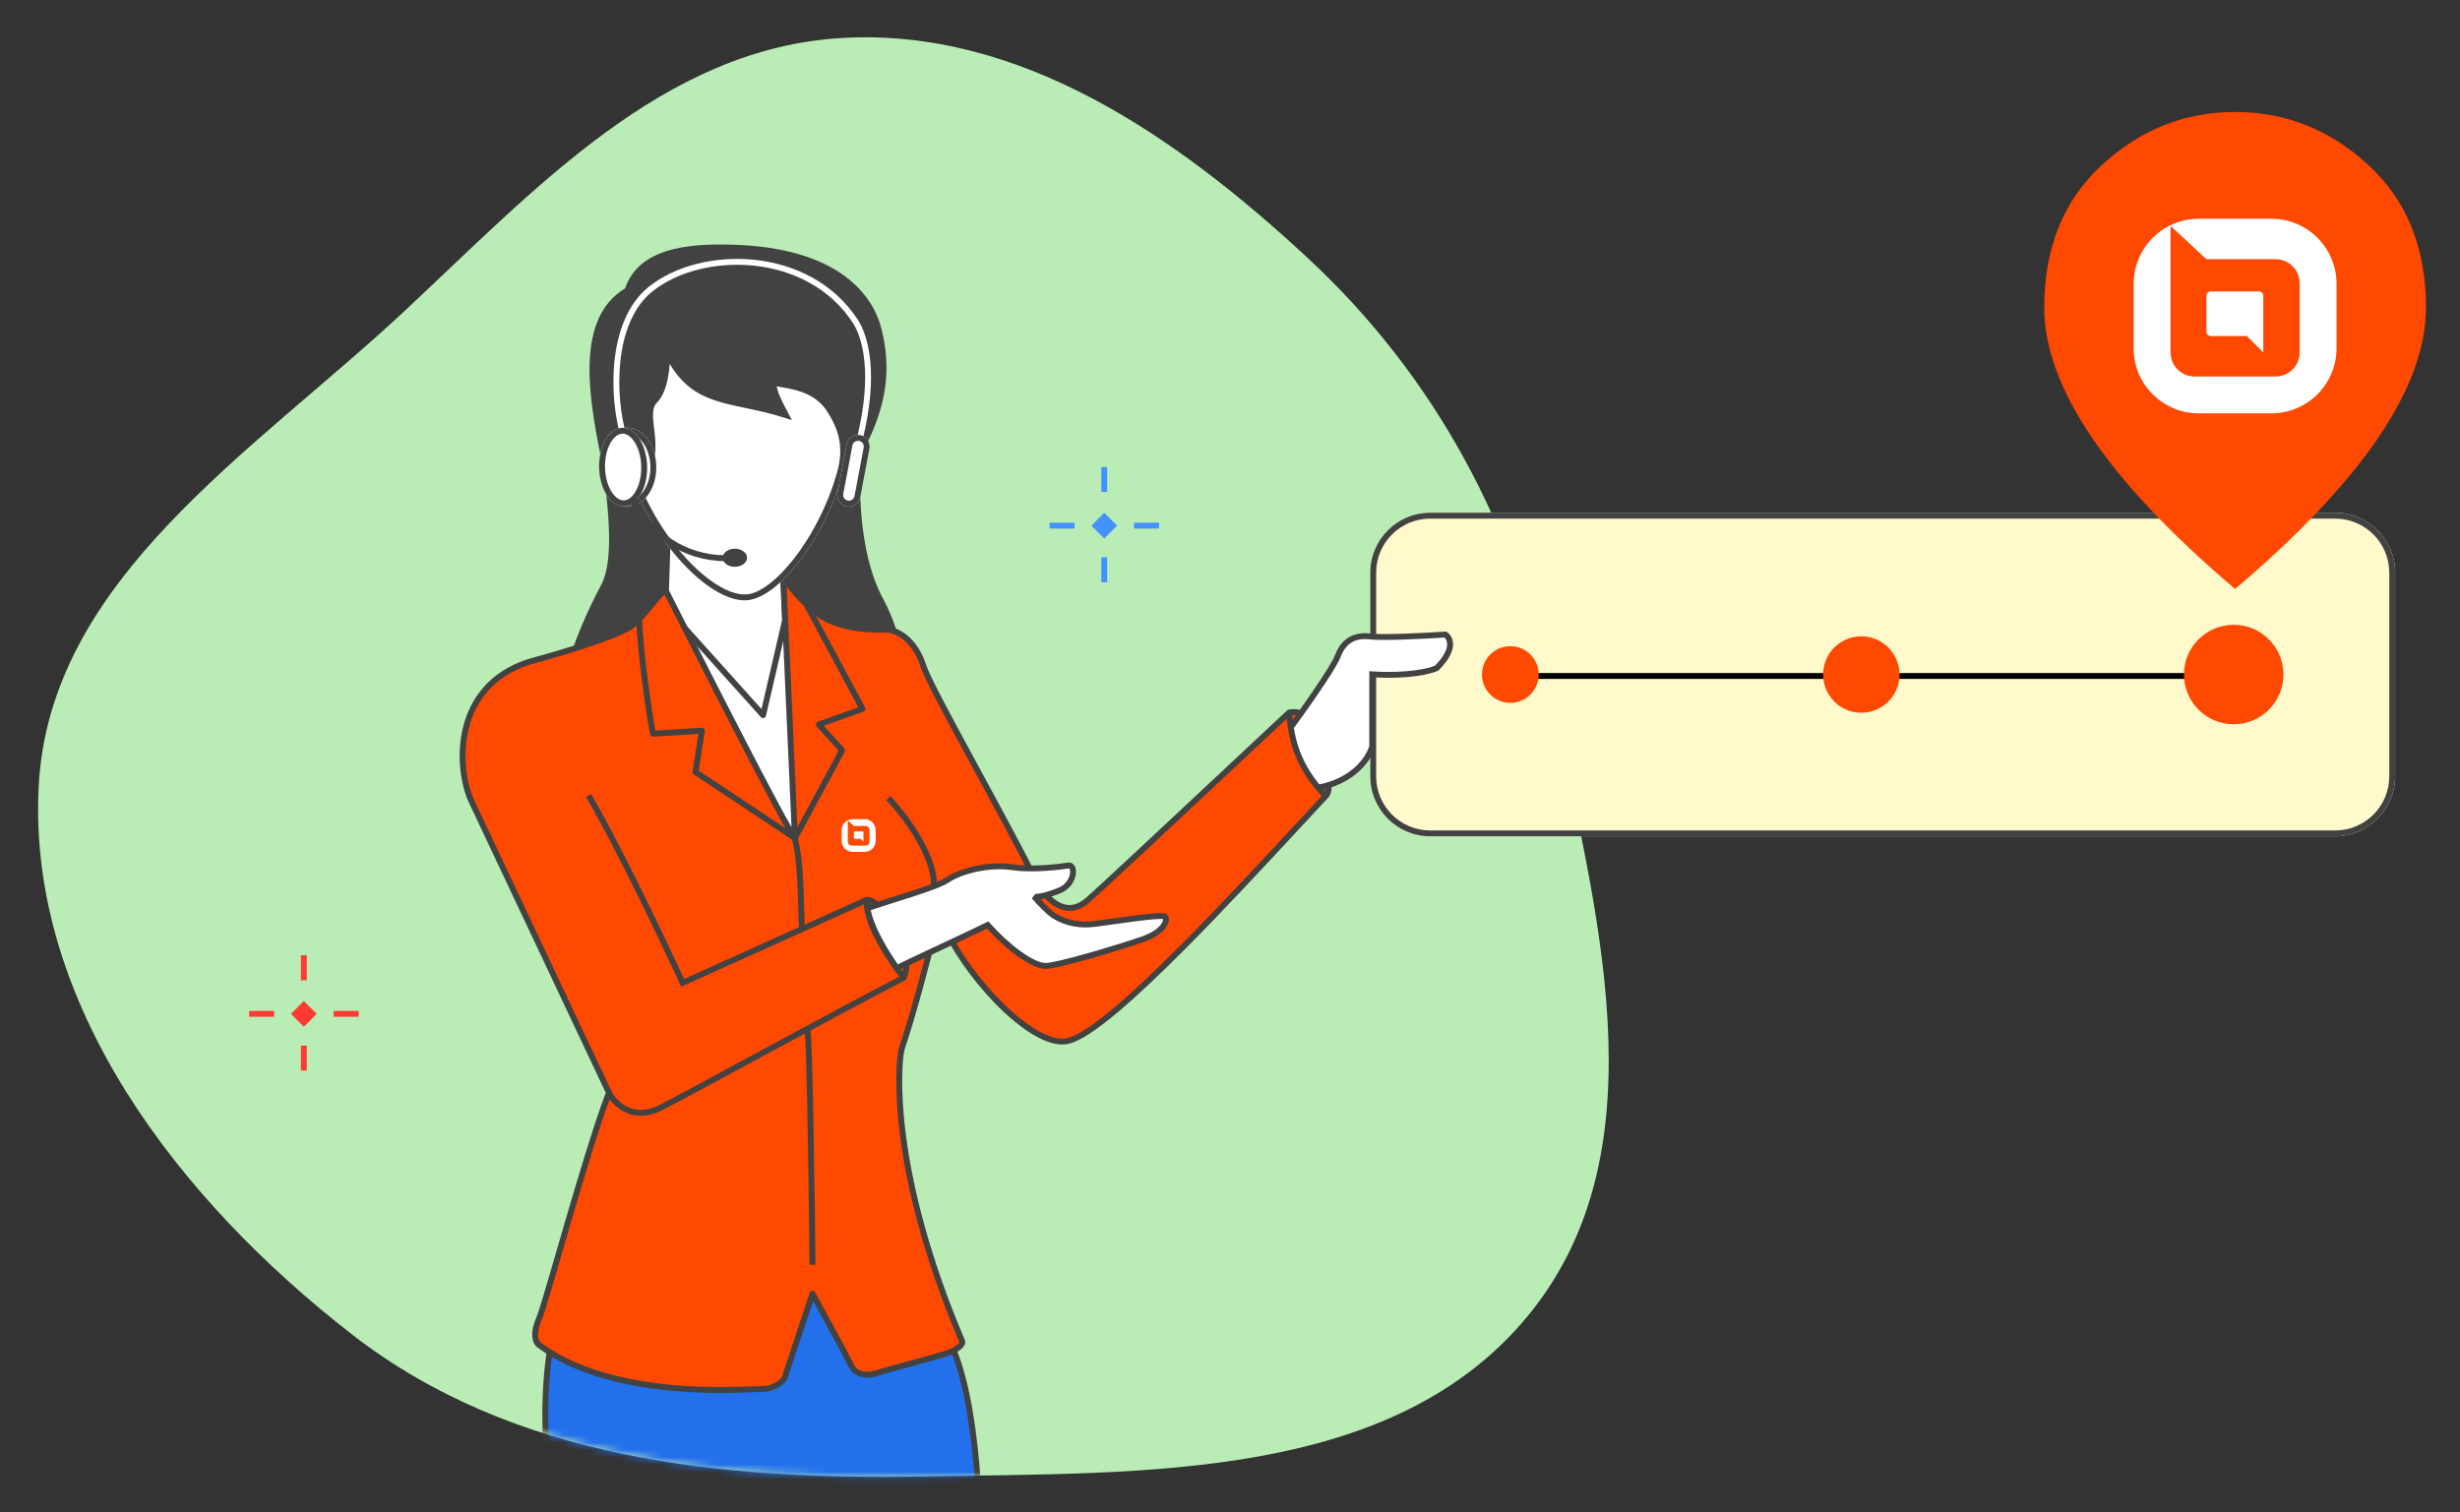 <svg xmlns="http://www.w3.org/2000/svg" width="335" height="206" viewBox="0 0 335 206" fill="none"><rect x="0" y="0" width="335" height="206" fill="#333333" stroke="none"/><g clip-path="url(#clip0_109_8144)"><path fill-rule="evenodd" clip-rule="evenodd" d="M114.612 5.178C138.92 3.751 160.308 18.625 178.145 35.201C195.501 51.333 206.389 71.833 211.279 95.019C217.273 123.439 226.609 156.138 208.429 178.791C189.935 201.833 155.677 200.561 126.137 201.103C98.209 201.616 69.942 198.882 47.89 181.738C24.385 163.464 3.746 136.87 5.268 107.137C6.714 78.889 34.335 61.718 55.022 42.429C72.832 25.821 90.302 6.605 114.612 5.178Z" fill="#BAEDB6"></path><mask id="mask0_109_8144" style="mask-type:alpha" maskUnits="userSpaceOnUse" x="5" y="1" width="340" height="201"><path fill-rule="evenodd" clip-rule="evenodd" d="M114.612 5.178C138.92 3.751 160.308 18.625 178.145 35.202C195.501 51.333 335.656 -48.111 340.62 34.052C354.336 121.494 330.333 142.925 208.429 178.791C189.935 201.833 155.677 200.561 126.137 201.103C98.209 201.616 69.942 198.882 47.89 181.738C24.385 163.464 3.746 136.87 5.268 107.137C6.714 78.889 34.335 61.718 55.022 42.429C72.832 25.821 90.302 6.605 114.612 5.178Z" fill="#C4C4C4"></path></mask><g mask="url(#mask0_109_8144)"><path d="M186.601 78.015C186.601 73.501 190.26 69.842 194.774 69.842H317.994C322.508 69.842 326.168 73.501 326.168 78.015V105.747C326.168 110.261 322.508 113.921 317.994 113.921H194.774C190.26 113.921 186.601 110.261 186.601 105.747V78.015Z" fill="#FFF9CC"></path><path fill-rule="evenodd" clip-rule="evenodd" d="M317.994 70.642H194.774C190.702 70.642 187.401 73.943 187.401 78.015V105.747C187.401 109.82 190.702 113.121 194.774 113.121H317.994C322.067 113.121 325.368 109.82 325.368 105.747V78.015C325.368 73.943 322.067 70.642 317.994 70.642ZM194.774 69.842C190.26 69.842 186.601 73.501 186.601 78.015V105.747C186.601 110.261 190.26 113.921 194.774 113.921H317.994C322.508 113.921 326.168 110.261 326.168 105.747V78.015C326.168 73.501 322.508 69.842 317.994 69.842H194.774Z" fill="#424242"></path><path d="M86.174 266.68C84.407 256.886 80.55 231.392 79.046 220.778C75.63 211.974 72.413 193.612 75.499 180.849L99.702 162.029L116.357 165.009L127.103 179.325C136.683 189.341 133.266 232.3 132.051 268.529C130.837 304.758 129.706 312.47 126.653 336.472C123.078 336.822 121.271 336.934 117.397 336.328C113.159 286.364 116.183 273.752 114.788 268.173C113.394 262.594 110.246 227.823 109.647 222.886C109.412 220.948 108.443 216.032 108.166 210.639C108.264 216.635 107.627 222.495 107.557 223.37C107.369 225.715 107.055 230.634 106.571 234.623C106.075 238.715 102.62 264.479 102.664 265.739C103.336 284.857 99.852 336.42 99.852 336.42C95.725 337.166 93.408 337.192 89.394 336.508C81.153 285.363 87.942 276.475 86.174 266.68Z" fill="#2370ED"></path><path fill-rule="evenodd" clip-rule="evenodd" d="M99.597 161.604L116.582 164.643L127.408 179.066C129.884 181.667 131.476 186.33 132.483 192.328C133.496 198.36 133.929 205.825 134.025 214.093C134.162 225.933 133.606 239.46 133.057 252.833C132.839 258.131 132.623 263.406 132.45 268.543C131.286 303.277 130.198 311.818 127.422 333.603C127.301 334.55 127.177 335.522 127.05 336.523L127.009 336.839L126.692 336.87C123.098 337.222 121.254 337.336 117.334 336.724L117.024 336.675L116.998 336.362C114.878 311.369 114.574 295.712 114.626 285.604C114.641 282.581 114.689 280.03 114.73 277.887C114.756 276.468 114.78 275.227 114.788 274.147C114.809 271.394 114.735 269.609 114.4 268.27C114.044 266.846 113.583 263.599 113.083 259.486C112.582 255.361 112.039 250.334 111.521 245.33C111.033 240.619 110.568 235.931 110.181 232.03C109.745 227.636 109.408 224.239 109.249 222.934C109.191 222.45 109.083 221.765 108.951 220.924C108.795 219.929 108.605 218.715 108.42 217.355C108.283 219.888 108.092 221.928 108.001 222.898C107.98 223.13 107.964 223.301 107.955 223.402C107.916 223.895 107.871 224.504 107.819 225.195C107.628 227.778 107.35 231.515 106.968 234.671C106.819 235.901 106.403 239.086 105.895 242.973C105.557 245.559 105.179 248.456 104.811 251.294C104.351 254.849 103.908 258.314 103.583 260.969C103.42 262.297 103.287 263.421 103.196 264.251C103.151 264.667 103.116 265.007 103.093 265.262C103.07 265.528 103.062 265.676 103.063 265.725C103.4 275.304 102.696 292.993 101.909 308.269C101.515 315.911 101.1 322.955 100.784 328.089C100.626 330.656 100.493 332.745 100.399 334.193C100.352 334.917 100.315 335.48 100.289 335.862L100.25 336.444L100.25 336.446C100.25 336.446 100.25 336.447 99.851 336.42L100.25 336.446L100.229 336.758L99.922 336.813C95.752 337.567 93.388 337.595 89.326 336.902L89.044 336.854L88.999 336.572C84.875 310.977 84.509 295.941 84.957 286.07C85.125 282.362 85.408 279.381 85.648 276.856C85.727 276.023 85.801 275.24 85.865 274.496C86.124 271.493 86.212 269.145 85.78 266.751C84.014 256.963 80.164 231.521 78.656 220.879C76.939 216.438 75.282 209.632 74.436 202.344C73.588 195.034 73.551 187.201 75.109 180.755L75.142 180.62L99.597 161.604ZM99.473 336.081L99.491 335.809C99.516 335.427 99.553 334.864 99.6 334.141C99.694 332.694 99.828 330.606 99.986 328.04C100.302 322.908 100.716 315.867 101.11 308.228C101.897 292.944 102.599 275.292 102.264 265.753C102.26 265.644 102.274 265.443 102.296 265.191C102.32 264.928 102.355 264.582 102.401 264.164C102.492 263.329 102.626 262.201 102.789 260.872C103.114 258.214 103.558 254.747 104.018 251.191C104.386 248.347 104.765 245.447 105.103 242.86C105.61 238.978 106.025 235.801 106.174 234.575C106.554 231.44 106.829 227.732 107.021 225.148C107.072 224.452 107.118 223.838 107.158 223.338C107.166 223.232 107.183 223.057 107.205 222.819C107.369 221.06 107.851 215.911 107.765 210.652C107.728 209.927 107.703 209.192 107.695 208.455L108.494 208.43C108.53 209.158 108.553 209.893 108.565 210.625C108.77 214.601 109.349 218.292 109.734 220.746C109.869 221.611 109.981 222.322 110.044 222.838C110.203 224.149 110.542 227.563 110.979 231.973C111.366 235.874 111.831 240.554 112.317 245.248C112.835 250.251 113.377 255.272 113.878 259.39C114.379 263.519 114.835 266.711 115.176 268.076C115.539 269.527 115.609 271.41 115.588 274.153C115.579 275.268 115.556 276.514 115.529 277.933C115.489 280.057 115.442 282.569 115.426 285.608C115.374 295.65 115.674 311.193 117.768 335.981C121.273 336.508 123.043 336.419 126.296 336.105C126.41 335.212 126.521 334.341 126.629 333.491C129.402 311.734 130.488 303.213 131.651 268.516C131.824 263.365 132.041 258.081 132.258 252.777C132.807 239.412 133.362 225.92 133.225 214.102C133.129 205.849 132.697 198.432 131.694 192.46C130.687 186.468 129.119 182.012 126.813 179.602L126.797 179.584L116.131 165.375L99.807 162.454L75.854 181.079C74.36 187.371 74.394 195.041 75.231 202.252C76.074 209.512 77.726 216.269 79.419 220.633L79.436 220.676L79.442 220.721C80.945 231.335 84.801 256.823 86.567 266.609C87.019 269.113 86.922 271.55 86.662 274.565C86.597 275.318 86.522 276.108 86.443 276.945C86.203 279.467 85.923 282.42 85.756 286.106C85.313 295.877 85.669 310.782 89.743 336.161C93.438 336.772 95.677 336.748 99.473 336.081Z" fill="#424242"></path><path d="M177.301 97.338C176.728 96.996 175.774 97.053 175.368 97.124L174.962 99.773L176.211 99.88L177.6 98.897C177.507 98.403 177.318 97.398 177.301 97.338Z" fill="#FF4800"></path><path d="M180.017 108.884C180.556 108.513 180.935 107.636 181.057 107.243L179.04 105.783L178.394 106.856L178.589 108.506C179.041 108.628 179.959 108.875 180.017 108.884Z" fill="#FF4800"></path><path d="M82.19 79.925C84.567 75.455 82.562 65.896 82.43 61.327L117.457 55.5C116.579 60.715 115.631 73.728 119.849 81.636C124.414 90.195 123.002 98.244 122.893 101.703C108.55 102.134 78.712 103.836 78.205 103.519C74.165 97.894 78.435 86.982 82.19 79.925Z" fill="#424242"></path><path fill-rule="evenodd" clip-rule="evenodd" d="M117.944 55.013L117.851 55.566C117.416 58.15 116.962 62.68 117.141 67.543C117.321 72.415 118.135 77.573 120.202 81.448C124.189 88.924 123.68 96.034 123.393 100.037C123.347 100.681 123.307 101.244 123.292 101.715L123.28 102.091L122.904 102.102C116.309 102.301 106.434 102.768 97.639 103.184C96.877 103.22 96.122 103.256 95.379 103.291C90.721 103.511 86.494 103.707 83.4 103.829C81.853 103.89 80.586 103.932 79.69 103.95C79.242 103.958 78.882 103.96 78.625 103.955C78.497 103.953 78.388 103.949 78.303 103.941C78.261 103.938 78.218 103.933 78.179 103.926L78.177 103.926C78.153 103.921 78.07 103.907 77.993 103.858L77.926 103.816L77.88 103.752C75.752 100.79 75.847 96.502 76.885 92.166C77.928 87.806 79.951 83.281 81.836 79.737C82.395 78.686 82.708 77.311 82.85 75.74C82.992 74.172 82.961 72.438 82.851 70.688C82.746 69.003 82.567 67.314 82.403 65.754C82.397 65.694 82.39 65.634 82.384 65.574C82.215 63.97 82.063 62.499 82.029 61.339L82.019 60.99L117.944 55.013ZM82.842 61.664C82.892 62.73 83.027 64.039 83.18 65.49C83.186 65.551 83.193 65.613 83.199 65.675C83.363 67.232 83.543 68.936 83.65 70.638C83.76 72.407 83.794 74.187 83.647 75.811C83.5 77.432 83.172 78.928 82.542 80.112C80.673 83.626 78.684 88.085 77.663 92.352C76.654 96.569 76.618 100.487 78.434 103.149C78.487 103.152 78.556 103.154 78.64 103.156C78.882 103.16 79.23 103.158 79.674 103.15C80.563 103.133 81.823 103.091 83.368 103.03C86.459 102.908 90.683 102.712 95.341 102.492C96.085 102.457 96.84 102.421 97.603 102.385C106.231 101.976 115.91 101.519 122.508 101.314C122.528 100.908 122.56 100.454 122.596 99.956C122.879 95.94 123.364 89.078 119.496 81.825C117.344 77.79 116.523 72.488 116.342 67.573C116.172 62.978 116.561 58.678 116.974 55.986L82.842 61.664ZM78.321 103.139C78.312 103.137 78.314 103.137 78.323 103.139C78.322 103.139 78.321 103.139 78.321 103.139Z" fill="#424242"></path><path d="M91.038 69.974L90.522 85.729L95.085 99.074C98.557 99.677 105.743 100.813 106.707 100.537C107.672 100.262 107.568 94.339 107.396 91.411C106.983 88.45 106.535 76 106.363 70.146L91.038 69.974Z" fill="white"></path><path fill-rule="evenodd" clip-rule="evenodd" d="M90.651 69.569L106.751 69.75L106.763 70.134C106.935 76.003 107.383 88.422 107.792 91.356L107.794 91.372L107.795 91.388C107.882 92.859 107.951 95.085 107.877 96.984C107.841 97.931 107.768 98.813 107.639 99.483C107.575 99.815 107.493 100.117 107.384 100.353C107.286 100.568 107.116 100.836 106.817 100.922C106.631 100.975 106.357 100.984 106.065 100.978C105.757 100.972 105.373 100.947 104.937 100.908C104.064 100.83 102.96 100.694 101.782 100.531C99.424 100.205 96.755 99.77 95.016 99.468L94.783 99.427L90.119 85.789L90.651 69.569ZM91.425 70.378L90.924 85.669L95.386 98.72C97.119 99.018 99.649 99.429 101.891 99.739C103.064 99.901 104.154 100.035 105.008 100.111C105.436 100.149 105.799 100.173 106.081 100.178C106.348 100.184 106.504 100.172 106.575 100.158C106.587 100.145 106.617 100.108 106.657 100.019C106.727 99.868 106.794 99.638 106.853 99.331C106.971 98.721 107.042 97.888 107.078 96.953C107.15 95.096 107.083 92.907 106.998 91.451C106.59 88.498 106.154 76.516 105.974 70.541L91.425 70.378Z" fill="#424242"></path><path d="M103.916 97.418L92.976 85.246L91.51 95.109L104.687 117.366L111.757 116.482L115.533 103.546L110.528 86.812L106.978 84.181L103.916 97.418Z" fill="white"></path><path fill-rule="evenodd" clip-rule="evenodd" d="M106.841 83.806C106.967 83.759 107.109 83.779 107.217 83.86L110.766 86.491C110.836 86.542 110.887 86.615 110.911 86.698L115.917 103.431C115.939 103.505 115.94 103.584 115.918 103.658L112.142 116.594C112.097 116.747 111.966 116.859 111.807 116.879L104.737 117.762C104.579 117.782 104.424 117.706 104.343 117.569L91.166 95.313C91.119 95.234 91.101 95.141 91.115 95.051L92.581 85.187C92.604 85.034 92.713 84.908 92.861 84.863C93.01 84.818 93.171 84.863 93.274 84.979L103.7 96.579L106.589 84.091C106.62 83.959 106.714 83.852 106.841 83.806ZM107.231 84.866L104.306 97.508C104.272 97.653 104.161 97.768 104.016 97.805C103.872 97.842 103.719 97.796 103.619 97.685L93.247 86.146L91.927 95.028L104.898 116.936L111.447 116.117L115.117 103.547L110.183 87.054L107.231 84.866Z" fill="#424242"></path><path d="M182.175 89.377C181.548 91.05 177.252 97.088 175.182 99.899C174.801 104.643 177.647 106.847 179.118 107.356C184.345 106.536 186.464 103.214 186.869 101.655V91.854C191.789 92.162 194.765 91.42 195.638 91.01C198.252 88.396 197.512 86.871 196.815 86.436C194.135 86.61 188.345 86.906 186.619 86.697C184.463 86.436 182.959 87.285 182.175 89.377Z" fill="white"></path><path fill-rule="evenodd" clip-rule="evenodd" d="M196.917 86.028L197.026 86.096C197.497 86.391 197.932 87.02 197.867 87.935C197.803 88.833 197.261 89.953 195.921 91.293L195.871 91.343L195.808 91.373C194.877 91.809 191.973 92.52 187.269 92.278V101.706L187.256 101.756C186.811 103.466 184.567 106.906 179.18 107.751L179.082 107.767L178.987 107.734C177.366 107.173 174.385 104.815 174.783 99.867L174.792 99.753L174.86 99.661C175.893 98.259 177.481 96.051 178.889 93.986C179.593 92.953 180.249 91.959 180.768 91.121C181.294 90.272 181.659 89.612 181.8 89.236C182.216 88.128 182.838 87.309 183.678 86.811C184.517 86.313 185.527 86.162 186.667 86.3C187.492 86.4 189.337 86.38 191.345 86.31C193.338 86.241 195.451 86.123 196.788 86.036L196.917 86.028ZM191.373 87.11C189.384 87.179 187.471 87.203 186.571 87.094C185.554 86.971 184.734 87.114 184.086 87.499C183.44 87.882 182.918 88.534 182.549 89.517C182.377 89.977 181.97 90.7 181.449 91.542C180.921 92.394 180.257 93.399 179.55 94.436C178.166 96.467 176.61 98.632 175.572 100.043C175.268 104.403 177.819 106.432 179.157 106.945C184.093 106.133 186.073 103.023 186.469 101.602V91.428L186.894 91.455C191.659 91.753 194.536 91.054 195.406 90.676C196.64 89.428 197.025 88.496 197.069 87.878C197.107 87.35 196.9 87.016 196.697 86.844C195.349 86.93 193.306 87.042 191.373 87.11Z" fill="#424242"></path><path d="M72.156 90.118C61.56 93.448 62.158 104.659 64.176 109.074L82.926 148.838C79.688 157.33 74.329 177.512 73.386 179.682C72.443 181.851 73.016 182.944 73.42 183.219C83.892 190.876 101.56 189.176 103.929 189.202C105.258 189.216 106.661 188.253 106.87 187.61L110.646 176.227C112.17 178.99 115.365 184.83 115.957 186.089C116.548 187.349 118.174 187.343 118.913 187.182C120.756 186.582 126.161 185.202 128.501 184.483C130.841 183.763 131.15 182.972 131.012 182.667C121.053 159.19 122.274 144.866 122.802 142.834C124.407 138.12 126.326 130.704 127.913 124.47C130.281 131.65 140.356 142.95 145.42 141.795C151.365 140.44 169.947 119.772 180.527 108.443C177.573 105.28 175.873 102.066 175.56 97.051C167.542 104.531 150.868 120.221 148.085 122.646C145.606 124.806 143.092 123.381 141.19 120.196C136.462 110.695 126.687 93.676 125.75 90.718C124.577 87.022 122.053 85.76 120.701 85.76C118.779 85.88 114.197 85.674 111.423 83.64C108.664 81.615 107.35 79.495 106.663 78.553L108.258 114.16C107.053 112.773 96 91.047 90.624 80.357C89.09 81.585 88.169 83.488 86.082 85.206C84.413 86.581 76.102 89.053 72.156 90.118Z" fill="#FF4800"></path><path fill-rule="evenodd" clip-rule="evenodd" d="M106.53 78.176C106.697 78.118 106.882 78.175 106.986 78.318C107.069 78.431 107.16 78.561 107.261 78.705C108.008 79.764 109.282 81.573 111.66 83.317C112.974 84.281 114.742 84.827 116.447 85.113C118.146 85.398 119.741 85.419 120.675 85.36C120.681 85.36 120.686 85.36 120.692 85.36C120.695 85.36 120.697 85.359 120.7 85.359C122.262 85.359 124.917 86.771 126.13 90.597C126.352 91.296 127.119 92.879 128.247 95.051C129.368 97.208 130.823 99.906 132.4 102.813C132.746 103.452 133.098 104.1 133.454 104.756C136.33 110.053 139.433 115.77 141.541 120.004C142.471 121.558 143.516 122.62 144.573 123.055C145.592 123.475 146.682 123.337 147.822 122.344C149.795 120.625 158.778 112.212 166.692 104.8C169.917 101.78 172.964 98.926 175.287 96.759C175.342 96.707 175.411 96.672 175.485 96.658C175.696 96.618 176.027 96.58 176.352 96.592C176.514 96.598 176.689 96.618 176.851 96.664C177.009 96.708 177.191 96.787 177.33 96.937C177.481 97.099 177.471 97.352 177.31 97.502C177.148 97.652 176.895 97.643 176.744 97.481C176.745 97.482 176.721 97.458 176.635 97.434C176.553 97.411 176.446 97.396 176.321 97.392C176.209 97.387 176.094 97.391 175.985 97.399C176.335 101.894 177.855 104.88 180.462 107.78C180.517 107.6 180.555 107.346 180.53 106.998C180.515 106.778 180.681 106.586 180.901 106.571C181.121 106.555 181.313 106.721 181.328 106.941C181.399 107.926 181.072 108.483 180.808 108.728C179.635 109.984 178.363 111.356 177.02 112.804C172.315 117.877 166.741 123.887 161.519 129.141C158.16 132.521 154.94 135.595 152.183 137.912C150.805 139.07 149.536 140.044 148.42 140.773C147.312 141.497 146.323 142 145.509 142.185C144.088 142.509 142.394 141.952 140.676 140.929C138.942 139.896 137.106 138.341 135.367 136.536C132.266 133.318 129.42 129.249 127.985 125.804C126.466 131.751 124.69 138.525 123.185 142.949C122.939 143.918 122.504 147.943 123.371 154.657C124.239 161.389 126.414 170.803 131.378 182.507C131.55 182.893 131.357 183.343 130.957 183.713C130.541 184.097 129.814 184.497 128.618 184.865C127.491 185.212 125.661 185.709 123.866 186.198L123.625 186.263C121.746 186.775 119.946 187.266 119.037 187.562C119.024 187.567 119.011 187.57 118.998 187.573C118.582 187.663 117.929 187.71 117.287 187.558C116.638 187.404 115.958 187.034 115.594 186.259C115.062 185.125 112.367 180.186 110.737 177.222L107.25 187.734C107.25 187.734 107.25 187.735 107.25 187.735C107.169 187.981 106.993 188.215 106.791 188.416C106.582 188.623 106.318 188.823 106.022 188.997C105.435 189.343 104.68 189.61 103.924 189.601C103.683 189.599 103.26 189.616 102.687 189.639C100.578 189.724 96.423 189.892 91.677 189.471C85.633 188.933 78.512 187.436 73.188 183.545C72.55 183.104 72.048 181.756 73.019 179.522C73.242 179.009 73.745 177.374 74.435 175.029C74.816 173.734 75.25 172.237 75.721 170.614C76.097 169.316 76.497 167.938 76.911 166.519C78.749 160.224 80.873 153.137 82.491 148.855L63.812 109.24C62.767 106.954 62.102 102.956 63.047 99.094C63.998 95.205 66.588 91.448 72.036 89.736C72.039 89.735 72.042 89.734 72.045 89.733C72.047 89.733 72.049 89.732 72.051 89.731C74.019 89.201 77.076 88.319 79.847 87.399C81.232 86.939 82.541 86.471 83.605 86.034C84.684 85.591 85.463 85.198 85.828 84.898C86.838 84.066 87.568 83.188 88.249 82.346C88.294 82.29 88.339 82.235 88.384 82.179C89.009 81.404 89.62 80.648 90.374 80.045C90.468 79.97 90.591 79.941 90.709 79.967C90.827 79.992 90.927 80.07 90.981 80.178C93.669 85.522 97.775 93.624 101.36 100.563C103.153 104.033 104.814 107.211 106.102 109.607C106.746 110.805 107.296 111.806 107.722 112.549C107.745 112.59 107.768 112.63 107.791 112.669L106.263 78.571C106.255 78.395 106.364 78.234 106.53 78.176ZM179.981 108.442C177.29 105.484 175.664 102.42 175.227 97.909C173.001 99.987 170.209 102.602 167.266 105.358C159.345 112.777 150.332 121.218 148.348 122.947C147.009 124.114 145.602 124.344 144.269 123.795C142.976 123.263 141.816 122.025 140.846 120.401C140.841 120.392 140.836 120.383 140.832 120.374C138.731 116.153 135.631 110.443 132.751 105.137C132.395 104.482 132.043 103.833 131.696 103.194C130.121 100.288 128.661 97.584 127.537 95.42C126.422 93.272 125.615 91.619 125.368 90.839C124.241 87.285 121.859 86.167 120.712 86.16C119.722 86.22 118.072 86.197 116.315 85.902C114.555 85.607 112.645 85.033 111.186 83.962C109.189 82.496 107.928 80.976 107.123 79.885L108.657 114.142C108.665 114.312 108.564 114.469 108.406 114.532C108.248 114.595 108.068 114.551 107.956 114.423C107.857 114.309 107.729 114.118 107.581 113.881C107.429 113.637 107.243 113.323 107.027 112.947C106.597 112.194 106.043 111.186 105.398 109.986C104.106 107.584 102.442 104.402 100.649 100.931C97.164 94.183 93.186 86.339 90.497 80.996C89.976 81.482 89.511 82.058 88.991 82.701C88.951 82.75 88.911 82.799 88.871 82.849C88.186 83.695 87.413 84.628 86.336 85.515C85.866 85.902 84.98 86.334 83.908 86.774C82.821 87.221 81.493 87.695 80.099 88.158C77.314 89.083 74.246 89.968 72.268 90.502C67.126 92.121 64.718 95.633 63.824 99.284C62.924 102.963 63.566 106.776 64.538 108.905C64.538 108.906 64.539 108.907 64.539 108.907L83.287 148.668C83.334 148.766 83.338 148.879 83.299 148.981C81.687 153.209 79.543 160.361 77.679 166.743C77.266 168.158 76.866 169.536 76.49 170.834C76.019 172.459 75.584 173.96 75.203 175.254C74.522 177.569 74.001 179.27 73.753 179.841C72.841 181.939 73.478 182.774 73.645 182.888L73.656 182.896C78.803 186.66 85.75 188.14 91.748 188.674C96.421 189.089 100.447 188.927 102.589 188.841C103.2 188.817 103.658 188.799 103.933 188.802C104.506 188.808 105.118 188.601 105.616 188.308C105.864 188.162 106.073 188.002 106.227 187.848C106.388 187.689 106.465 187.561 106.489 187.487L106.49 187.484L110.266 176.101C110.316 175.95 110.451 175.843 110.609 175.829C110.767 175.814 110.919 175.895 110.996 176.034C112.515 178.788 115.72 184.644 116.318 185.919C116.546 186.405 116.975 186.661 117.471 186.779C117.965 186.896 118.484 186.863 118.809 186.795C119.748 186.491 121.56 185.996 123.415 185.491L123.647 185.428C125.45 184.938 127.269 184.443 128.383 184.1C129.527 183.748 130.124 183.393 130.414 183.125C130.616 182.938 130.636 182.833 130.637 182.809C125.648 171.044 123.455 161.564 122.577 154.76C121.701 147.968 122.132 143.821 122.415 142.734C122.416 142.728 122.418 142.722 122.42 142.716C122.421 142.712 122.422 142.709 122.423 142.705C124.022 138.009 125.937 130.61 127.524 124.372C127.568 124.199 127.721 124.077 127.898 124.071C128.076 124.064 128.236 124.176 128.292 124.345C129.451 127.858 132.52 132.428 135.943 135.981C137.652 137.754 139.432 139.257 141.086 140.242C142.755 141.237 144.22 141.659 145.331 141.405C146.003 141.252 146.896 140.813 147.983 140.103C149.062 139.398 150.303 138.446 151.668 137.299C154.398 135.005 157.599 131.951 160.952 128.577C166.163 123.334 171.723 117.339 176.428 112.266C177.681 110.915 178.873 109.63 179.981 108.442Z" fill="#424242"></path><path fill-rule="evenodd" clip-rule="evenodd" d="M109.673 82.06C109.867 81.956 110.11 82.029 110.214 82.224L117.809 96.374C117.864 96.477 117.872 96.599 117.83 96.707C117.788 96.816 117.701 96.901 117.591 96.94L112.199 98.858L114.977 101.944C115.09 102.069 115.112 102.252 115.032 102.401L108.602 114.348C108.497 114.542 108.255 114.615 108.06 114.511C107.866 114.406 107.793 114.163 107.897 113.969L114.194 102.27L111.205 98.949C111.116 98.85 111.082 98.712 111.114 98.583C111.147 98.454 111.242 98.349 111.368 98.304L116.884 96.343L109.509 82.602C109.405 82.407 109.478 82.165 109.673 82.06Z" fill="#424242"></path><path fill-rule="evenodd" clip-rule="evenodd" d="M87.057 83.911C87.278 83.908 87.459 84.085 87.462 84.306C87.488 86.407 87.857 89.882 88.27 93.052C88.639 95.88 89.037 98.432 89.251 99.522L95.56 99.132C95.681 99.124 95.798 99.172 95.88 99.262C95.962 99.351 95.998 99.473 95.98 99.592L95.147 104.968L108.482 113.828C108.666 113.95 108.717 114.199 108.594 114.383C108.472 114.567 108.224 114.617 108.04 114.495L94.491 105.493C94.361 105.407 94.293 105.253 94.317 105.099L95.113 99.961L88.955 100.341C88.76 100.353 88.585 100.223 88.541 100.032C88.346 99.186 87.889 96.323 87.477 93.155C87.064 89.986 86.689 86.469 86.662 84.316C86.659 84.095 86.836 83.914 87.057 83.911Z" fill="#424242"></path><path d="M128.978 119.883C127.48 120.898 121.334 122.586 118.133 123.713C118.434 126.709 121.435 130.909 122.128 131.913C122.603 131.529 130.22 128.096 134.503 125.997C137.142 128.978 140.587 131.574 142.366 131.574C144.144 131.574 152.963 128.868 155.533 127.977C158.746 126.863 159.05 125.178 158.626 124.848C158.145 124.474 150.854 125.641 148.981 125.864C147.31 126.062 145.315 125.887 143.412 124.655C142.832 124.279 141.419 122.843 140.815 122.118C141.017 122.219 141.975 122.202 144.197 121.333C146.42 120.463 146.525 117.81 145.526 117.89C144.016 118.132 140.368 118.518 137.856 118.132C134.715 117.649 130.85 118.615 128.978 119.883Z" fill="white"></path><path fill-rule="evenodd" clip-rule="evenodd" d="M145.569 118.288C144.038 118.532 140.36 118.922 137.795 118.527C136.284 118.295 134.582 118.41 133.024 118.742C131.463 119.075 130.082 119.618 129.202 120.214C128.784 120.497 128.079 120.807 127.243 121.125C126.397 121.447 125.381 121.791 124.317 122.137C123.533 122.391 122.724 122.647 121.936 122.895C120.709 123.283 119.532 123.654 118.571 123.984C118.787 125.333 119.523 126.931 120.332 128.364C121.055 129.646 121.813 130.756 122.245 131.38C122.303 131.348 122.367 131.315 122.437 131.279C122.704 131.142 123.061 130.966 123.486 130.761C124.336 130.352 125.468 129.82 126.718 129.236C127.034 129.088 127.358 128.937 127.687 128.783C129.957 127.722 132.46 126.553 134.327 125.638L134.601 125.504L134.802 125.732C136.105 127.203 137.604 128.577 138.991 129.579C139.685 130.08 140.343 130.484 140.929 130.76C141.521 131.04 142.007 131.174 142.366 131.174C142.754 131.174 143.591 131.018 144.719 130.748C145.828 130.482 147.171 130.118 148.542 129.725C151.286 128.938 154.126 128.041 155.402 127.599C156.959 127.059 157.755 126.4 158.116 125.888C158.298 125.631 158.363 125.421 158.375 125.285C158.378 125.241 158.377 125.209 158.374 125.187C158.319 125.181 158.244 125.176 158.145 125.175C157.914 125.172 157.596 125.187 157.21 125.216C156.44 125.276 155.434 125.393 154.376 125.529C153.273 125.671 152.105 125.836 151.111 125.977C150.22 126.103 149.468 126.209 149.028 126.261C147.293 126.467 145.197 126.287 143.195 124.99C142.864 124.776 142.338 124.294 141.841 123.801C141.334 123.299 140.821 122.749 140.508 122.374L140.994 121.76C140.983 121.754 140.976 121.752 140.976 121.752C140.976 121.751 141.014 121.761 141.113 121.76C141.236 121.759 141.42 121.743 141.675 121.696C142.186 121.602 142.956 121.389 144.051 120.96C145.028 120.578 145.528 119.811 145.68 119.164C145.758 118.834 145.737 118.569 145.678 118.415C145.65 118.34 145.62 118.309 145.606 118.299C145.599 118.294 145.591 118.288 145.569 118.288ZM158.444 125.2C158.444 125.2 158.443 125.199 158.441 125.199C158.443 125.199 158.444 125.2 158.444 125.2ZM146.459 119.347C146.253 120.224 145.589 121.218 144.343 121.705C143.216 122.146 142.396 122.376 141.821 122.483C141.778 122.491 141.736 122.498 141.696 122.504C141.915 122.739 142.159 122.991 142.404 123.233C142.909 123.733 143.379 124.157 143.629 124.319C145.433 125.487 147.327 125.658 148.933 125.467C149.377 125.414 150.112 125.31 150.989 125.186C151.976 125.046 153.141 124.882 154.274 124.736C155.334 124.599 156.357 124.48 157.148 124.419C157.543 124.388 157.889 124.371 158.156 124.375C158.288 124.377 158.412 124.384 158.518 124.4C158.6 124.412 158.751 124.439 158.871 124.532C159.127 124.731 159.197 125.061 159.172 125.354C159.145 125.661 159.013 126.004 158.77 126.349C158.282 127.041 157.32 127.781 155.664 128.355C154.37 128.803 151.516 129.705 148.763 130.494C147.386 130.889 146.03 131.257 144.905 131.526C143.799 131.791 142.866 131.974 142.366 131.974C141.835 131.974 141.223 131.784 140.587 131.483C139.944 131.18 139.243 130.748 138.523 130.228C137.155 129.239 135.695 127.914 134.407 126.489C132.566 127.386 130.186 128.498 128.025 129.508C127.696 129.662 127.372 129.813 127.057 129.96C125.807 130.545 124.678 131.075 123.833 131.482C123.41 131.686 123.06 131.858 122.803 131.99C122.674 132.057 122.571 132.112 122.494 132.155C122.456 132.176 122.427 132.194 122.405 132.207C122.386 132.219 122.378 132.225 122.378 132.225L122.044 132.496L121.799 132.14C121.767 132.095 121.731 132.042 121.69 131.983C121.284 131.398 120.439 130.182 119.635 128.757C118.757 127.201 117.894 125.34 117.735 123.754L117.703 123.441L118 123.336C119.021 122.977 120.345 122.559 121.716 122.126C122.501 121.878 123.302 121.625 124.07 121.376C125.13 121.031 126.131 120.692 126.959 120.377C127.797 120.058 128.422 119.777 128.753 119.552C129.745 118.88 131.233 118.306 132.857 117.96C134.485 117.612 136.287 117.486 137.916 117.736C140.364 118.113 143.961 117.735 145.463 117.495L145.478 117.493L145.494 117.492C145.713 117.474 145.918 117.533 146.087 117.66C146.25 117.783 146.358 117.953 146.426 118.129C146.559 118.477 146.56 118.915 146.459 119.347Z" fill="#424242"></path><path fill-rule="evenodd" clip-rule="evenodd" d="M93.16 133.349C90.465 127.52 84.421 114.878 80.5 108.155L79.809 108.558C83.791 115.386 89.994 128.389 92.6 134.044L92.766 134.405L117.637 123.192C117.666 123.809 117.822 124.488 118.051 125.185C118.373 126.158 118.853 127.206 119.396 128.229C120.37 130.064 121.564 131.851 122.458 133.039C117.908 135.39 110.813 139.214 104.339 142.713C103.419 143.21 102.512 143.701 101.626 144.18C96.076 147.182 91.379 149.722 89.753 150.543C87.968 151.443 86.537 151.297 85.471 150.787C84.383 150.267 83.637 149.35 83.291 148.673L82.579 149.037C82.988 149.838 83.849 150.898 85.126 151.508C86.423 152.129 88.114 152.266 90.114 151.257C91.751 150.43 96.46 147.883 102.006 144.884C102.892 144.405 103.8 143.914 104.72 143.417C111.401 139.805 118.734 135.854 123.249 133.531L123.371 133.468L123.429 133.344C123.521 133.145 123.644 132.816 123.725 132.445C123.806 132.079 123.856 131.636 123.771 131.226L122.988 131.389C123.04 131.64 123.014 131.956 122.944 132.273C122.94 132.293 122.935 132.314 122.93 132.334C122.081 131.182 120.996 129.537 120.102 127.854C119.572 126.854 119.113 125.85 118.811 124.934C118.574 124.215 118.441 123.573 118.432 123.043C118.633 123.119 118.849 123.259 118.98 123.491L119.677 123.099C119.253 122.344 118.423 122.167 118.062 122.163L117.974 122.162L93.16 133.349Z" fill="#424242"></path><path d="M115.852 55.383C116.641 67.646 107.181 81.503 101.678 81.766C95.561 82.151 85.03 69.68 84.241 57.416C83.453 45.153 90.093 37.918 98.822 37.356C107.551 36.795 115.063 43.12 115.852 55.383Z" fill="white"></path><path fill-rule="evenodd" clip-rule="evenodd" d="M101.64 80.966L101.64 80.967C102.728 80.915 104.174 80.16 105.781 78.671C107.36 77.207 108.988 75.133 110.435 72.67C113.334 67.732 115.435 61.361 115.054 55.434C114.669 49.455 112.653 45.007 109.751 42.129C106.855 39.254 103.022 37.888 98.873 38.155C94.725 38.422 91.099 40.268 88.594 43.489C86.085 46.716 84.655 51.386 85.04 57.365C85.422 63.303 88.173 69.34 91.599 73.85C93.309 76.102 95.166 77.945 96.944 79.194C98.742 80.457 100.363 81.047 101.628 80.967L101.64 80.966ZM101.678 81.766C95.561 82.151 85.03 69.68 84.241 57.416C83.453 45.153 90.093 37.918 98.822 37.356C107.551 36.795 115.063 43.12 115.852 55.383C116.641 67.646 107.181 81.503 101.678 81.766Z" fill="#424242"></path><path d="M84.792 58.386C86.488 58.766 87.815 59.9 88.09 64.191C90.086 60.372 87.367 56.371 89.191 54.548C90.649 53.089 90.886 49.589 90.822 48.021C94.368 55.403 99.528 54.128 107.029 56.549L106.99 56.474C106.015 54.627 105.356 53.379 105.297 52.018C105.803 52.569 110.521 52.161 112.867 55.667C115.688 59.884 114.775 62.464 114.27 65.757C121.477 55.941 120.689 49.167 119.662 44.947C118.636 40.727 114.272 34.017 99.3 33.718C93.675 33.605 87.172 34.167 85.45 39.557C78.862 43.375 80.472 53.565 82.222 62.221C82.841 59.538 83.864 58.206 84.792 58.386Z" fill="#424242"></path><path fill-rule="evenodd" clip-rule="evenodd" d="M91.032 34.955C88.567 35.73 86.641 37.146 85.832 39.679L85.785 39.826L85.651 39.903C82.529 41.712 81.309 45.045 81.109 49.094C80.934 52.65 81.552 56.679 82.298 60.541C82.526 59.918 82.785 59.402 83.063 59.001C83.54 58.315 84.165 57.857 84.869 57.993L84.88 57.996C85.8 58.202 86.658 58.625 87.307 59.6C87.756 60.274 88.092 61.191 88.299 62.439C88.575 61.159 88.452 59.88 88.308 58.668C88.299 58.589 88.289 58.51 88.28 58.431C88.189 57.675 88.1 56.931 88.131 56.268C88.166 55.523 88.355 54.818 88.908 54.265C89.548 53.625 89.954 52.489 90.185 51.252C90.412 50.033 90.454 48.796 90.423 48.037L91.183 47.848C92.051 49.654 93.008 50.911 94.059 51.825C95.109 52.739 96.271 53.325 97.572 53.767C98.817 54.189 100.175 54.475 101.684 54.793C101.76 54.809 101.837 54.825 101.914 54.842C103.246 55.123 104.685 55.433 106.228 55.884C105.479 54.443 104.952 53.288 104.898 52.035L104.85 50.938L105.581 51.735C105.585 51.737 105.592 51.741 105.603 51.746C105.639 51.762 105.694 51.781 105.775 51.803C105.936 51.846 106.154 51.886 106.431 51.933C106.494 51.944 106.56 51.955 106.628 51.967C107.145 52.054 107.797 52.164 108.494 52.348C110.074 52.764 111.949 53.575 113.2 55.444C114.646 57.607 115.151 59.377 115.216 61.043C115.256 62.085 115.121 63.088 114.955 64.093C117.823 59.849 119.152 56.229 119.659 53.188C120.223 49.812 119.78 47.122 119.274 45.041C118.781 43.012 117.481 40.366 114.476 38.186C111.469 36.004 106.721 34.266 99.292 34.117C96.487 34.061 93.51 34.176 91.032 34.955ZM90.792 34.192C93.402 33.371 96.489 33.261 99.308 33.318C106.852 33.468 111.772 35.236 114.946 37.538C118.123 39.843 119.519 42.662 120.052 44.852C120.572 46.992 121.036 49.799 120.449 53.319C119.861 56.839 118.227 61.044 114.593 65.994L113.875 65.697C113.937 65.294 114.003 64.909 114.067 64.534C114.274 63.333 114.462 62.242 114.416 61.074C114.358 59.573 113.909 57.944 112.535 55.889C111.44 54.252 109.783 53.515 108.29 53.121C107.631 52.947 107.015 52.843 106.497 52.756C106.428 52.744 106.361 52.733 106.296 52.722C106.107 52.69 105.929 52.658 105.769 52.623C105.963 53.661 106.52 54.727 107.344 56.288L107.843 57.232L106.907 56.93C105.054 56.331 103.343 55.961 101.749 55.625C101.666 55.607 101.584 55.59 101.502 55.572C100.008 55.258 98.606 54.963 97.315 54.524C95.944 54.059 94.682 53.428 93.534 52.429C92.686 51.692 91.909 50.762 91.196 49.567C91.159 50.142 91.088 50.771 90.971 51.398C90.735 52.668 90.293 54.011 89.474 54.831C89.115 55.189 88.96 55.668 88.93 56.306C88.902 56.898 88.983 57.573 89.076 58.346C89.085 58.421 89.094 58.497 89.103 58.574C89.305 60.277 89.506 62.346 88.445 64.376L87.783 65.643L87.691 64.217C87.555 62.099 87.163 60.825 86.642 60.044C86.136 59.286 85.485 58.952 84.711 58.778C84.487 58.737 84.138 58.857 83.72 59.458C83.311 60.046 82.916 60.995 82.612 62.311L81.831 62.3C80.956 57.975 80.105 53.218 80.31 49.055C80.513 44.944 81.752 41.314 85.118 39.289C86.058 36.524 88.213 35.003 90.792 34.192Z" fill="#424242"></path><path d="M89.371 63.525C89.43 66.477 87.736 68.905 85.587 68.948C83.438 68.99 81.648 66.632 81.589 63.681C81.53 60.729 83.225 58.302 85.374 58.259C87.522 58.216 89.312 60.574 89.371 63.525Z" fill="white"></path><path fill-rule="evenodd" clip-rule="evenodd" d="M87.651 66.869C88.229 66.041 88.598 64.866 88.572 63.541C88.545 62.216 88.129 61.057 87.519 60.253C86.908 59.448 86.145 59.043 85.389 59.059C84.633 59.074 83.888 59.508 83.309 60.337C82.731 61.165 82.363 62.34 82.389 63.665C82.415 64.99 82.831 66.149 83.442 66.954C84.053 67.759 84.815 68.163 85.571 68.148C86.327 68.133 87.073 67.698 87.651 66.869ZM85.587 68.948C87.736 68.905 89.43 66.477 89.371 63.525C89.312 60.574 87.522 58.216 85.374 58.259C83.225 58.302 81.53 60.729 81.589 63.681C81.648 66.632 83.438 68.99 85.587 68.948Z" fill="#424242"></path><path fill-rule="evenodd" clip-rule="evenodd" d="M102.738 36.194C97.524 35.63 92.258 36.966 88.856 39.686C86.191 41.816 84.899 45.397 84.486 49.16C84.073 52.916 84.545 56.772 85.325 59.354L84.559 59.585C83.748 56.901 83.266 52.936 83.691 49.073C84.114 45.218 85.45 41.384 88.356 39.061C91.955 36.184 97.443 34.816 102.824 35.398C108.213 35.982 113.552 38.528 116.816 43.554C118.171 45.633 119.748 50.725 117.444 59.998L116.667 59.805C118.938 50.668 117.341 45.824 116.146 43.99L116.145 43.989C113.04 39.209 107.944 36.757 102.738 36.194Z" fill="white"></path><path d="M88.126 63.55C88.185 66.502 86.769 68.924 84.964 68.96C83.159 68.996 81.648 66.632 81.589 63.681C81.53 60.729 82.946 58.307 84.751 58.271C86.556 58.235 88.067 60.599 88.126 63.55Z" fill="white"></path><path fill-rule="evenodd" clip-rule="evenodd" d="M86.553 66.945C87.04 66.113 87.353 64.919 87.326 63.566C87.299 62.213 86.938 61.033 86.419 60.221C85.891 59.396 85.286 59.061 84.767 59.071C84.248 59.081 83.656 59.44 83.162 60.286C82.675 61.118 82.362 62.312 82.389 63.665C82.416 65.018 82.777 66.198 83.296 67.01C83.824 67.835 84.43 68.171 84.948 68.16C85.467 68.15 86.059 67.791 86.553 66.945ZM84.964 68.96C86.769 68.924 88.185 66.502 88.126 63.55C88.067 60.599 86.556 58.235 84.751 58.271C82.946 58.307 81.53 60.729 81.589 63.681C81.648 66.632 83.159 68.996 84.964 68.96Z" fill="#424242"></path><path d="M115.295 60.528C115.457 59.67 116.284 59.106 117.142 59.268V59.268C117.999 59.43 118.563 60.257 118.401 61.115L117.152 67.72C116.99 68.578 116.163 69.141 115.306 68.979V68.979C114.448 68.817 113.884 67.99 114.046 67.133L115.295 60.528Z" fill="white"></path><path fill-rule="evenodd" clip-rule="evenodd" d="M116.366 67.571L117.615 60.966C117.695 60.542 117.417 60.134 116.993 60.054C116.57 59.974 116.161 60.253 116.081 60.676L114.833 67.281C114.752 67.705 115.031 68.113 115.454 68.193C115.878 68.273 116.286 67.995 116.366 67.571ZM117.142 59.268C116.284 59.106 115.457 59.67 115.295 60.528L114.046 67.133C113.884 67.99 114.448 68.817 115.306 68.979C116.163 69.141 116.99 68.578 117.152 67.72L118.401 61.115C118.563 60.257 117.999 59.43 117.142 59.268Z" fill="#424242"></path><path fill-rule="evenodd" clip-rule="evenodd" d="M108.553 119.65C108.432 117.498 108.217 115.55 107.742 113.9L108.511 113.679C109.012 115.417 109.23 117.437 109.352 119.606C109.42 120.83 109.459 122.124 109.498 123.448C109.527 124.457 109.558 125.483 109.602 126.51L108.803 126.545C108.757 125.489 108.727 124.457 108.697 123.45C108.659 122.141 108.621 120.874 108.553 119.65Z" fill="#424242"></path><path fill-rule="evenodd" clip-rule="evenodd" d="M110.784 153.463C110.904 159.996 110.996 167.432 111.045 172.285L110.245 172.293C110.197 167.441 110.104 160.008 109.984 153.478C109.864 146.93 109.716 141.333 109.562 140.12L110.355 140.019C110.517 141.288 110.665 146.949 110.784 153.463Z" fill="#424242"></path><path fill-rule="evenodd" clip-rule="evenodd" d="M124.57 114.142C123.284 111.986 121.724 110.077 120.684 108.983L121.264 108.432C122.339 109.563 123.937 111.519 125.257 113.732C126.569 115.932 127.645 118.449 127.593 120.684L126.793 120.665C126.84 118.664 125.863 116.31 124.57 114.142Z" fill="#424242"></path><path d="M116.102 116.034H117.763C118.583 116.034 119.25 115.367 119.25 114.547V113.073C119.25 112.254 118.583 111.586 117.763 111.586H116.102C115.282 111.586 114.615 112.254 114.615 113.073V114.559C114.615 115.367 115.282 116.034 116.102 116.034ZM115.446 111.739L116.277 112.511H117.857C118.161 112.511 118.407 112.757 118.407 113.061V114.641C118.407 114.945 118.161 115.191 117.857 115.191H116.008C115.704 115.191 115.458 114.945 115.458 114.641V111.739H115.446Z" fill="white"></path><path d="M117.582 114.641L117.208 114.266H116.377C116.33 114.266 116.283 114.219 116.283 114.172V113.341C116.283 113.295 116.33 113.248 116.377 113.248H117.489C117.535 113.248 117.582 113.295 117.582 113.341V114.641Z" fill="white"></path><path fill-rule="evenodd" clip-rule="evenodd" d="M98.893 76.437C92.883 76.437 88.261 72.975 85.871 68.207L86.586 67.849C88.859 72.383 93.225 75.637 98.893 75.637L98.893 76.437Z" fill="#424242"></path><path d="M100.071 74.743C100.987 74.741 101.73 75.292 101.731 75.973C101.732 76.654 100.991 77.207 100.075 77.209C99.159 77.21 98.416 76.659 98.415 75.978C98.414 75.297 99.156 74.744 100.071 74.743Z" fill="#424242"></path><path d="M284.842 59.56C289.147 65.923 295.658 72.813 304.376 80.231C313.094 72.813 319.605 65.923 323.91 59.56C328.214 53.198 330.367 47.31 330.367 41.895C330.367 33.773 327.754 27.302 322.529 22.483C317.304 17.664 311.253 15.254 304.376 15.254C297.499 15.254 291.448 17.664 286.223 22.483C280.997 27.302 278.385 33.773 278.385 41.895C278.385 47.31 280.537 53.198 284.842 59.56Z" fill="#FF4800"></path><path d="M299.423 56.307H309.329C314.213 56.307 318.189 52.33 318.189 47.447V38.656C318.189 33.773 314.213 29.796 309.329 29.796H299.423C294.539 29.796 290.562 33.773 290.562 38.656V47.516C290.562 52.33 294.539 56.307 299.423 56.307ZM295.516 30.703L300.469 35.308H309.887C311.701 35.308 313.166 36.773 313.166 38.587V48.005C313.166 49.819 311.701 51.284 309.887 51.284H298.864C297.051 51.284 295.586 49.819 295.586 48.005V30.703H295.516Z" fill="white"></path><path d="M308.213 48.005L305.98 45.772H301.027C300.748 45.772 300.469 45.493 300.469 45.214V40.261C300.469 39.982 300.748 39.703 301.027 39.703H307.654C307.934 39.703 308.213 39.982 308.213 40.261V48.005Z" fill="white"></path><path fill-rule="evenodd" clip-rule="evenodd" d="M304.182 92.479H203.472V91.679H304.182V92.479Z" fill="black"></path><path d="M209.534 91.881C209.534 94.013 207.805 95.741 205.673 95.741C203.542 95.741 201.813 94.013 201.813 91.881C201.813 89.749 203.542 88.021 205.673 88.021C207.805 88.021 209.534 89.749 209.534 91.881Z" fill="#FF4800"></path><path d="M310.955 91.881C310.955 95.621 307.923 98.654 304.183 98.654C300.442 98.654 297.41 95.621 297.41 91.881C297.41 88.141 300.442 85.109 304.183 85.109C307.923 85.109 310.955 88.141 310.955 91.881Z" fill="#FF4800"></path><path d="M258.675 91.881C258.675 94.755 256.345 97.084 253.472 97.084C250.598 97.084 248.269 94.755 248.269 91.881C248.269 89.008 250.598 86.678 253.472 86.678C256.345 86.678 258.675 89.008 258.675 91.881Z" fill="#FF4800"></path></g><path fill-rule="evenodd" clip-rule="evenodd" d="M40.978 133.525V130.12H41.779V133.525H40.978Z" fill="#FF3B30"></path><path fill-rule="evenodd" clip-rule="evenodd" d="M40.978 145.828V142.423H41.779V145.828H40.978Z" fill="#FF3B30"></path><path fill-rule="evenodd" clip-rule="evenodd" d="M48.842 138.504L45.437 138.504L45.437 137.704L48.842 137.704L48.842 138.504Z" fill="#FF3B30"></path><path fill-rule="evenodd" clip-rule="evenodd" d="M37.338 138.504L33.933 138.504L33.933 137.704L37.338 137.704L37.338 138.504Z" fill="#FF3B30"></path><path d="M41.378 136.348L43.134 138.104L41.378 139.861L39.621 138.104L41.378 136.348Z" fill="#FF3B30"></path><path fill-rule="evenodd" clip-rule="evenodd" d="M149.976 67.019V63.613H150.776V67.019H149.976Z" fill="#4392FF"></path><path fill-rule="evenodd" clip-rule="evenodd" d="M149.976 79.322V75.916H150.776V79.322H149.976Z" fill="#4392FF"></path><path fill-rule="evenodd" clip-rule="evenodd" d="M157.839 71.998L154.434 71.998L154.434 71.198L157.839 71.198L157.839 71.998Z" fill="#4392FF"></path><path fill-rule="evenodd" clip-rule="evenodd" d="M146.335 71.998L142.93 71.998L142.93 71.198L146.335 71.198L146.335 71.998Z" fill="#4392FF"></path><path d="M150.375 69.842L152.131 71.598L150.375 73.355L148.619 71.598L150.375 69.842Z" fill="#4392FF"></path></g><defs><clipPath id="clip0_109_8144"><rect width="335" height="205" fill="white" transform="translate(0 0.563)"></rect></clipPath></defs></svg>